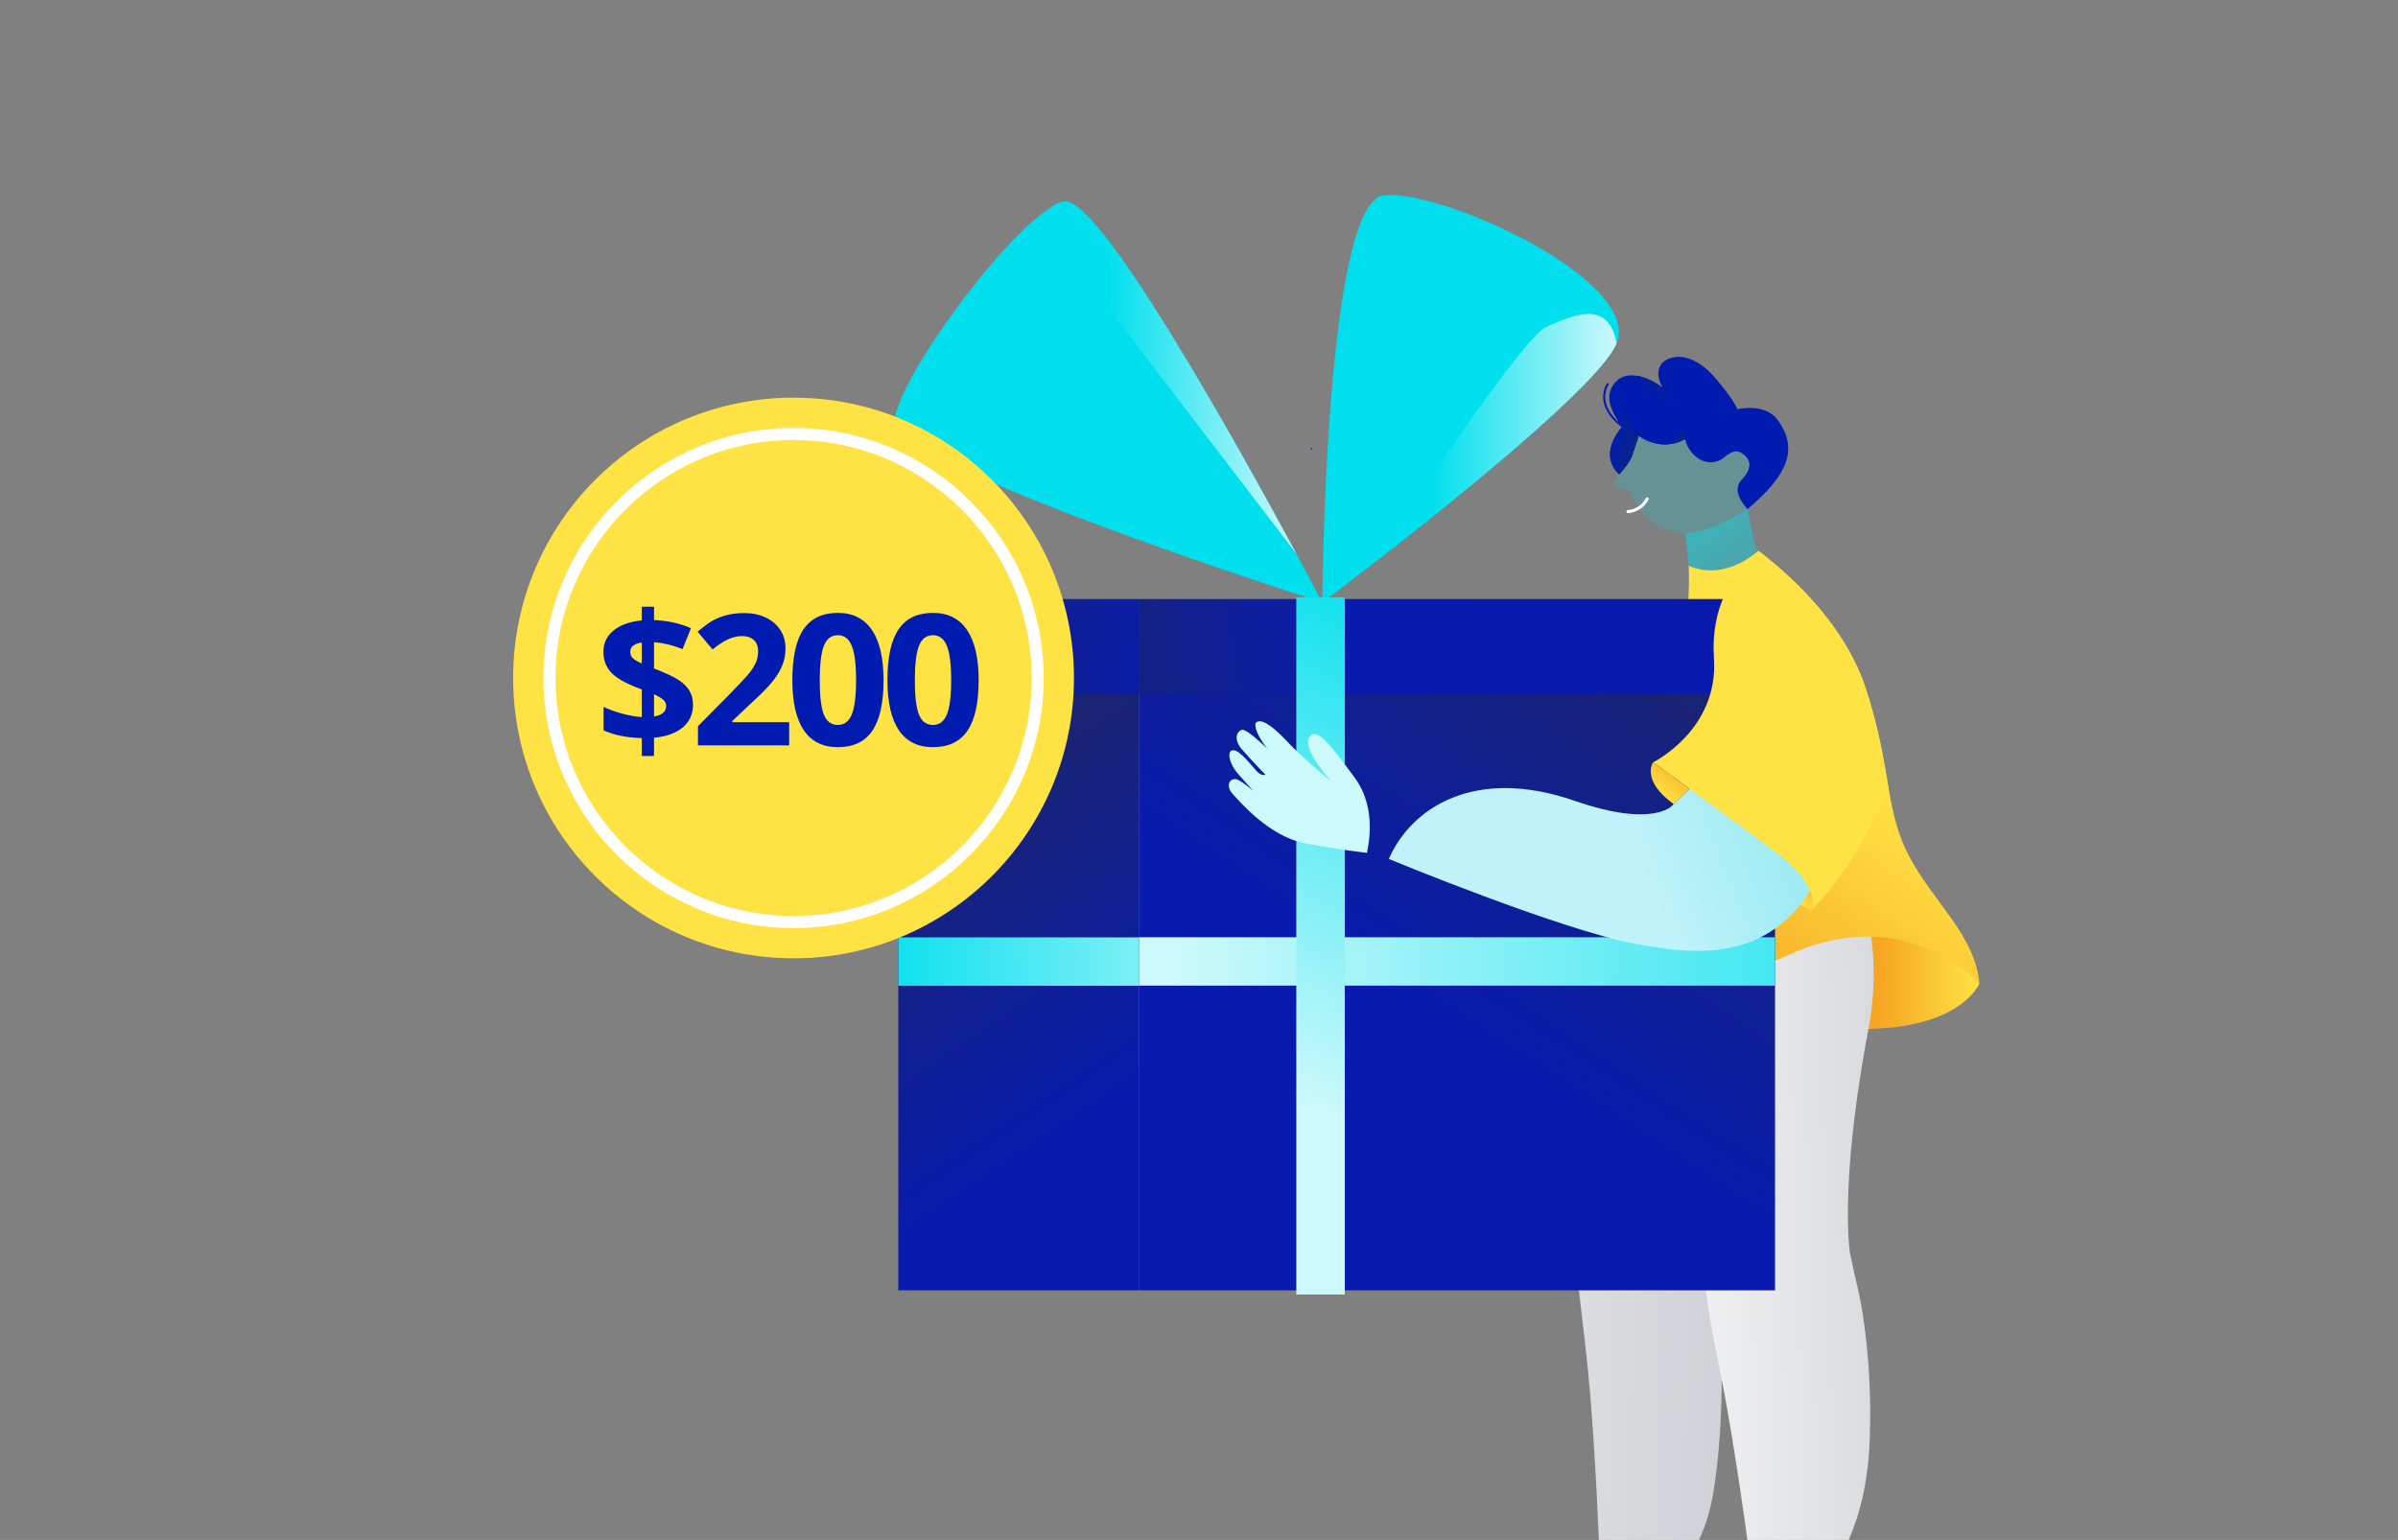 <svg width="590" height="379" viewBox="0 0 590 379" fill="none" xmlns="http://www.w3.org/2000/svg">
<rect x="0" y="0" width="590" height="379" fill="#808080" stroke="none"/>
<g clip-path="url(#clip0_2416_11064)">
<g clip-path="url(#clip1_2416_11064)">
<path d="M486.998 242.075C486.998 242.075 482.721 252.815 459.724 253.23L457.04 225.463L478.731 227.354L486.998 242.078V242.075Z" fill="url(#paint0_linear_2416_11064)"/>
<path d="M433.434 231.605L400.156 230.972C399.189 235.544 394.298 258.555 391.099 272.943C390.935 273.673 390.777 274.379 390.625 275.057C390.327 276.385 390.048 277.617 389.795 278.725C384.989 299.707 388.17 312.306 390.698 337.232C391.483 344.937 392.184 355.37 392.729 365.454C392.768 366.192 392.808 366.93 392.847 367.66C393.637 382.806 394.051 396.619 393.819 398.418C393.819 398.418 416.139 395.558 421.364 368.445C421.364 368.445 425.797 345.008 422.199 317.01C420.564 304.279 421.683 291.338 425.338 279.03C428.583 268.116 431.901 255.955 432.199 250.961C432.797 240.971 433.429 231.605 433.429 231.605H433.434Z" fill="url(#paint1_linear_2416_11064)"/>
<path d="M455.112 308.147C453.036 289.193 458.512 259.482 459.557 254.083C459.57 254.012 459.586 253.939 459.599 253.868C459.681 253.453 459.726 253.225 459.726 253.225H459.723C462.668 237.519 459.784 225.959 458.549 222.049C457.693 222.548 456.805 223.055 455.889 223.572C441.569 231.655 425.486 233.341 414.936 233.396C415.275 236.715 416.953 253.561 417.543 268.699C417.577 269.482 417.603 270.259 417.63 271.031C417.706 273.529 417.754 275.96 417.754 278.248C417.754 296.477 417.711 311.18 422.826 335.639C423.858 340.57 424.883 346.221 425.87 352.103C425.999 352.878 426.128 353.661 426.258 354.443C428.333 367.116 430.179 380.532 431.406 389.915C431.514 390.734 431.617 391.52 431.714 392.271C432.502 398.363 432.965 402.247 432.965 402.247C451.975 392.171 458.48 374.863 459.799 358.209C459.86 357.447 459.907 356.681 459.944 355.919C460.795 339.533 458.775 324.365 457.211 317.58C456.526 314.61 455.783 311.472 455.117 308.142L455.112 308.147Z" fill="url(#paint2_linear_2416_11064)"/>
<path d="M432.284 135.954C423.751 144.433 415.495 139.197 415.495 139.197C415.076 135.649 414.96 134.174 414.729 131.227C420.42 130.865 425.885 128.032 429.988 125.298C430.707 129.505 432.287 135.954 432.287 135.954H432.284Z" fill="url(#paint3_linear_2416_11064)"/>
<path opacity="0.2" d="M429.134 118.199C427.172 121.852 431.578 123.314 431.923 123.419C427.354 127.805 418.726 133.002 410.894 130.636C403.037 128.267 400.725 120.371 400.725 120.371C397.999 121.004 396.066 119.347 397.546 117.852C397.983 117.409 398.508 116.749 399.021 116.03C400.264 114.331 401.486 112.34 401.486 112.34C401.489 112.33 401.497 112.322 401.499 112.311C402.129 110.555 403.185 107.262 403.185 107.262C409.403 111.526 414.549 108.078 414.549 108.078C415.213 110.484 416.564 111.981 417.981 112.908C419.874 114.15 422.405 114.079 424.138 112.627C425.12 111.805 426.743 110.539 428.228 111.343C430.654 112.653 431.18 114.404 429.137 118.199H429.134Z" fill="#00DFED"/>
<path d="M400.552 126.282C402.694 126.145 404.653 124.843 405.614 122.934C405.833 122.503 405.151 122.18 404.935 122.613C404.092 124.286 402.37 125.415 400.497 125.536C400.013 125.568 400.068 126.316 400.552 126.285V126.282Z" fill="white"/>
<path d="M429.986 125.295C429.986 125.295 425.625 121.089 428.511 118.077C431.498 114.96 430.645 112.659 428.222 111.346C426.736 110.545 425.114 111.806 424.132 112.633C422.401 114.085 419.865 114.153 417.977 112.914C416.56 111.984 415.204 110.49 414.545 108.079C414.545 108.079 409.402 111.527 403.186 107.268H403.184C403.173 107.302 403.115 107.483 403.023 107.767C402.702 108.757 401.975 110.979 401.498 112.313C400.866 114.069 398.406 116.737 398.406 116.737C398.406 116.737 392.876 112.586 399.025 105.11C398.923 105.041 398.375 104.663 397.687 104.033C397.137 103.521 396.494 102.841 395.923 102.024C394.142 99.469 393.969 96.78 395.415 94.251L395.852 94.501C394.49 96.88 394.651 99.309 396.326 101.727C396.863 102.502 397.479 103.153 398.011 103.644C398.182 103.799 398.343 103.944 398.491 104.067C398.369 103.907 398.24 103.728 398.101 103.534C396.829 101.706 395.056 98.379 396.484 95.504C397.708 93.038 399.873 92.058 402.583 92.452C404.1 92.673 405.788 93.327 407.582 94.393C408.053 94.671 408.535 94.981 409.02 95.317C409.02 95.317 407.221 92.444 408.462 90.055C409.678 87.715 415.583 85.367 422.264 93.306C427.129 99.088 427.429 100.724 427.429 100.724C427.429 100.724 434.079 99.072 437.25 103.206C443.937 111.916 437.044 119.13 429.986 125.301V125.295Z" fill="#001CB0"/>
<path d="M413.546 100.388C413.546 100.388 409.179 100.202 405.919 98.201C403.528 96.738 403.235 94.939 402.593 92.447C404.11 92.668 405.798 93.322 407.591 94.388L409.029 95.312C409.029 95.312 411.013 99.233 413.546 100.391V100.388Z" fill="url(#paint4_linear_2416_11064)"/>
<path d="M486.996 242.076C486.996 242.076 469.277 221.813 440.401 234.901C411.534 247.989 378.664 235.469 372.901 204.529C372.901 204.529 417.36 191.938 415.495 139.197C415.495 139.197 421.603 142.7 429.693 137.706L429.701 137.698C430.533 137.188 431.397 136.582 432.269 135.87C432.374 135.773 432.485 135.686 432.59 135.6C432.59 135.6 434.352 136.829 436.991 139.079C437.007 139.095 437.022 139.111 437.038 139.118C437.631 139.628 438.279 140.187 438.95 140.794C445.337 146.532 454.765 156.61 458.879 168.955C459.558 170.99 460.143 172.92 460.657 174.764C462.753 182.266 463.683 188.345 464.618 193.747C464.802 194.784 464.978 195.798 465.171 196.788C466.1 201.606 467.235 205.958 469.548 210.424C475.431 221.803 486.098 230.319 486.996 242.073V242.076Z" fill="url(#paint5_linear_2416_11064)"/>
<path d="M322.316 110.384L322.869 110.222C322.859 110.253 322.801 110.434 322.709 110.718L322.313 110.384H322.316Z" fill="url(#paint6_linear_2416_11064)"/>
<path d="M221.015 317.568H280.245V147.462H221.015L221.015 317.568Z" fill="url(#paint7_linear_2416_11064)"/>
<path d="M280.246 317.568H436.724V147.462L280.246 147.462V317.568Z" fill="url(#paint8_linear_2416_11064)"/>
<path d="M436.724 242.579V230.673H280.246V242.579H436.724Z" fill="url(#paint9_linear_2416_11064)"/>
<path d="M280.247 242.603V230.697H221.017V242.603H280.247Z" fill="url(#paint10_linear_2416_11064)"/>
<path d="M325.341 148.276C325.341 148.276 330.36 144.51 337.766 138.762C357.423 123.502 393.87 94.277 397.758 84.462C403.868 69.039 355.161 46.634 340.537 48.065C325.917 49.499 325.338 148.276 325.338 148.276H325.341Z" fill="#00DFED"/>
<path d="M220.122 103.508C219.279 114.532 325.338 148.276 325.338 148.276C325.338 148.276 322.892 143.597 318.947 136.278C318.947 136.278 318.941 136.273 318.936 136.265C304.535 109.54 270.148 47.648 261.691 49.634C260.841 49.831 259.874 50.266 258.81 50.899C246.382 58.344 220.899 93.354 220.122 103.508Z" fill="#00DFED"/>
<path d="M260.872 60.35C268.335 70.169 318.159 135.251 318.938 136.265C304.535 109.54 270.147 47.648 261.691 49.634C261.691 49.634 259.987 49.799 258.81 50.899C257.393 52.233 256.75 54.925 260.872 60.348V60.35Z" fill="url(#paint11_linear_2416_11064)"/>
<path d="M337.751 138.77L337.764 138.762C357.421 123.503 393.868 94.278 397.755 84.462C395.709 73.483 386.865 77.598 380.371 80.492C373.882 83.383 337.748 138.77 337.748 138.77H337.751Z" fill="url(#paint12_linear_2416_11064)"/>
<path d="M280.247 170.855L441.468 170.855V147.458L280.247 147.458V170.855Z" fill="url(#paint13_linear_2416_11064)"/>
<path d="M216.024 170.855H280.245V147.458H216.024V170.855Z" fill="url(#paint14_linear_2416_11064)"/>
<path d="M318.938 318.586H330.879V147.012H318.938V318.586Z" fill="url(#paint15_linear_2416_11064)"/>
<path d="M452.364 203.573C442.166 237.534 420.431 235.704 402.206 232.264C383.768 228.782 341.698 211.406 341.698 211.406C347.245 198.728 362.881 188.597 387.4 197.084C407.639 204.087 411.792 197.898 411.792 197.898C411.792 197.898 417.805 192.05 417.955 192.065C421.029 192.467 447.934 202.611 452.269 203.552C452.3 203.557 452.329 203.565 452.364 203.57V203.573Z" fill="url(#paint16_linear_2416_11064)"/>
<path d="M464.618 193.748C457.167 212.939 446.019 223.698 445.627 224.073C447.204 220.171 443.083 214.903 439.562 211.873C436.04 208.84 406.707 187.63 406.707 187.63C406.707 187.63 422.938 179.665 421.698 161.927C420.834 149.645 426.341 141.885 429.767 138.054C431.058 136.951 432.206 135.998 432.677 135.583C432.525 135.486 432.822 135.68 432.677 135.583C434.134 136.507 435.319 137.873 436.991 139.078C437.007 139.094 437.023 139.109 437.039 139.117C437.631 139.627 438.279 140.186 438.951 140.793C445.337 146.53 454.766 156.609 458.879 168.954C459.559 170.989 460.143 172.919 460.657 174.762C462.753 182.265 463.683 188.344 464.618 193.746V193.748Z" fill="#FFE344"/>
<path d="M336.344 209.894C336.344 209.119 339.194 199.303 333.237 191.296C327.28 183.29 323.911 178.639 322.097 181.48C320.282 184.322 327.538 192.328 327.538 192.328C327.538 192.328 320.106 186.144 317.074 182.891C314.043 179.637 310.896 176.848 309.265 177.66C307.633 178.474 311.364 184.516 313.579 186.029C313.579 186.029 306.935 179.172 305.536 179.637C304.138 180.102 303.556 182.077 305.536 184.403C307.517 186.727 311.364 190.679 311.364 190.679C311.364 190.679 310.432 191.144 309.15 189.75C307.867 188.355 305.07 184.637 303.437 184.637C301.804 184.637 302.271 187.775 304.604 190.448C306.935 193.121 308.449 194.75 308.449 194.75C308.449 194.75 305.884 192.426 304.37 191.845C302.855 191.265 301.222 193.124 303.321 195.448C305.42 197.772 312.529 205.907 321.038 207.535C329.547 209.164 336.347 209.901 336.347 209.901L336.344 209.894Z" fill="url(#paint17_linear_2416_11064)"/>
<path d="M406.708 187.63C406.708 187.63 403.674 192.055 411.794 197.905L415.692 194.15L406.708 187.63Z" fill="url(#paint18_linear_2416_11064)"/>
<path d="M445.628 224.072L442.915 222.712L445.354 219.361C445.354 219.361 446.41 221.483 445.625 224.07L445.628 224.072Z" fill="url(#paint19_linear_2416_11064)"/>
<path d="M398.026 103.647L398.116 103.537L400.649 100.47C399.496 104.737 403.199 107.271 403.199 107.271C403.199 107.271 402.14 110.564 401.513 112.316C400.881 114.072 398.421 116.74 398.421 116.74C398.421 116.74 392.891 112.589 399.04 105.112" fill="url(#paint20_linear_2416_11064)"/>
<path d="M414.557 108.07C414.557 108.07 409.414 111.517 403.198 107.258L415.389 103.621C413.667 105.349 414.56 108.07 414.56 108.07H414.557Z" fill="url(#paint21_linear_2416_11064)"/>
</g>
<g clip-path="url(#clip2_2416_11064)">
<path d="M195.246 235.852C157.144 235.852 126.256 204.964 126.256 166.862C126.256 128.76 157.144 97.872 195.246 97.872C233.348 97.872 264.235 128.76 264.235 166.862C264.235 204.964 233.348 235.852 195.246 235.852Z" fill="#FFE344"/>
<path d="M170.508 173.417C170.508 175.745 169.666 177.619 167.982 179.039C166.299 180.445 163.942 181.286 160.911 181.565V186.066H157.903V181.652C154.331 181.579 151.198 180.95 148.504 179.764V173.966C149.778 174.596 151.307 175.152 153.093 175.635C154.894 176.119 156.497 176.404 157.903 176.492V169.684L156.431 169.113C153.533 167.971 151.476 166.734 150.261 165.402C149.06 164.055 148.46 162.394 148.46 160.417C148.46 158.295 149.287 156.552 150.941 155.191C152.61 153.815 154.931 152.98 157.903 152.687V149.328H160.911V152.6C164.264 152.746 167.294 153.419 170.003 154.62L167.938 159.758C165.654 158.822 163.312 158.251 160.911 158.046V164.524C163.766 165.622 165.794 166.573 166.994 167.379C168.209 168.184 169.095 169.069 169.651 170.036C170.222 171.002 170.508 172.129 170.508 173.417ZM163.898 173.747C163.898 173.132 163.649 172.612 163.151 172.188C162.653 171.763 161.907 171.324 160.911 170.87V176.338C162.902 176.001 163.898 175.138 163.898 173.747ZM155.07 160.417C155.07 161.061 155.289 161.596 155.729 162.02C156.182 162.43 156.907 162.855 157.903 163.294V158.133C156.014 158.412 155.07 159.173 155.07 160.417ZM194.168 183.453H171.725V178.732L179.785 170.585C182.171 168.14 183.73 166.449 184.462 165.512C185.194 164.56 185.721 163.682 186.043 162.877C186.365 162.072 186.526 161.237 186.526 160.373C186.526 159.085 186.168 158.126 185.45 157.497C184.748 156.867 183.803 156.552 182.618 156.552C181.373 156.552 180.165 156.838 178.994 157.409C177.823 157.98 176.601 158.792 175.327 159.846L171.638 155.476C173.219 154.129 174.529 153.178 175.568 152.622C176.608 152.065 177.742 151.641 178.972 151.348C180.202 151.04 181.578 150.887 183.101 150.887C185.106 150.887 186.878 151.253 188.415 151.985C189.952 152.717 191.145 153.742 191.994 155.059C192.843 156.377 193.268 157.885 193.268 159.583C193.268 161.061 193.005 162.452 192.477 163.755C191.965 165.043 191.16 166.368 190.062 167.73C188.979 169.091 187.061 171.031 184.308 173.549L180.18 177.436V177.744H194.168V183.453ZM217.39 167.401C217.39 173.008 216.468 177.158 214.623 179.852C212.793 182.545 209.968 183.892 206.147 183.892C202.443 183.892 199.646 182.502 197.758 179.72C195.884 176.938 194.947 172.832 194.947 167.401C194.947 161.735 195.862 157.563 197.692 154.883C199.522 152.19 202.34 150.843 206.147 150.843C209.85 150.843 212.647 152.248 214.535 155.059C216.438 157.87 217.39 161.984 217.39 167.401ZM201.689 167.401C201.689 171.339 202.025 174.164 202.699 175.877C203.387 177.575 204.536 178.424 206.147 178.424C207.728 178.424 208.87 177.561 209.572 175.833C210.275 174.106 210.626 171.295 210.626 167.401C210.626 163.462 210.268 160.637 209.55 158.924C208.848 157.197 207.713 156.333 206.147 156.333C204.551 156.333 203.409 157.197 202.721 158.924C202.033 160.637 201.689 163.462 201.689 167.401ZM240.787 167.401C240.787 173.008 239.865 177.158 238.02 179.852C236.19 182.545 233.365 183.892 229.544 183.892C225.84 183.892 223.044 182.502 221.155 179.72C219.281 176.938 218.344 172.832 218.344 167.401C218.344 161.735 219.259 157.563 221.089 154.883C222.919 152.19 225.737 150.843 229.544 150.843C233.248 150.843 236.044 152.248 237.932 155.059C239.836 157.87 240.787 161.984 240.787 167.401ZM225.086 167.401C225.086 171.339 225.423 174.164 226.096 175.877C226.784 177.575 227.933 178.424 229.544 178.424C231.125 178.424 232.267 177.561 232.97 175.833C233.672 174.106 234.024 171.295 234.024 167.401C234.024 163.462 233.665 160.637 232.948 158.924C232.245 157.197 231.11 156.333 229.544 156.333C227.948 156.333 226.806 157.197 226.118 158.924C225.43 160.637 225.086 163.462 225.086 167.401Z" fill="#001CB0"/>
<path d="M256.637 166.862C256.637 200.704 229.098 228.256 195.246 228.256C161.403 228.256 133.851 200.714 133.851 166.862C133.851 133.009 161.394 105.47 195.246 105.47C229.098 105.47 256.637 133.019 256.637 166.862ZM253.973 166.862C253.973 134.471 227.637 108.134 195.246 108.134C162.861 108.134 136.516 134.477 136.516 166.862C136.516 199.246 162.855 225.592 195.246 225.592C227.637 225.592 253.973 199.253 253.973 166.862Z" fill="white" stroke="white" stroke-width="0.31"/>
</g>
</g>
<defs>
<linearGradient id="paint0_linear_2416_11064" x1="457.04" y1="239.344" x2="486.998" y2="239.344" gradientUnits="userSpaceOnUse">
<stop offset="0.2" stop-color="#F6A623"/>
<stop offset="1" stop-color="#FFE344"/>
</linearGradient>
<linearGradient id="paint1_linear_2416_11064" x1="572.614" y1="319.935" x2="182.596" y2="307.788" gradientUnits="userSpaceOnUse">
<stop stop-color="#A7A9B3"/>
<stop offset="0.74" stop-color="#F9F9F9"/>
</linearGradient>
<linearGradient id="paint2_linear_2416_11064" x1="564.544" y1="308.591" x2="355.561" y2="314.89" gradientUnits="userSpaceOnUse">
<stop stop-color="#A7A9B3"/>
<stop offset="0.79" stop-color="#F9F9F9"/>
</linearGradient>
<linearGradient id="paint3_linear_2416_11064" x1="454.112" y1="175.609" x2="392.672" y2="90.171" gradientUnits="userSpaceOnUse">
<stop offset="0.24" stop-color="#00DFED" stop-opacity="0.2"/>
<stop offset="1" stop-color="#00DFED"/>
</linearGradient>
<linearGradient id="paint4_linear_2416_11064" x1="403.765" y1="102.345" x2="411.813" y2="91.2" gradientUnits="userSpaceOnUse">
<stop offset="0.46" stop-color="#001CB0"/>
<stop offset="0.78" stop-color="#0D277C"/>
</linearGradient>
<linearGradient id="paint5_linear_2416_11064" x1="403.041" y1="255.815" x2="454.277" y2="186.134" gradientUnits="userSpaceOnUse">
<stop offset="0.2" stop-color="#F6A623"/>
<stop offset="1" stop-color="#FFE344"/>
</linearGradient>
<linearGradient id="paint6_linear_2416_11064" x1="322.182" y1="111.008" x2="323.136" y2="109.685" gradientUnits="userSpaceOnUse">
<stop offset="0.46" stop-color="#1031AE"/>
<stop offset="0.78" stop-color="#0D277C"/>
</linearGradient>
<linearGradient id="paint7_linear_2416_11064" x1="346.987" y1="375.295" x2="152.596" y2="85.567" gradientUnits="userSpaceOnUse">
<stop offset="0.36" stop-color="#081BAE"/>
<stop offset="0.88" stop-color="#2C2E31"/>
</linearGradient>
<linearGradient id="paint8_linear_2416_11064" x1="263.989" y1="376.17" x2="496.838" y2="20.124" gradientUnits="userSpaceOnUse">
<stop offset="0.36" stop-color="#081BAE"/>
<stop offset="0.88" stop-color="#2C2E31"/>
</linearGradient>
<linearGradient id="paint9_linear_2416_11064" x1="578.621" y1="241.526" x2="289.805" y2="235.058" gradientUnits="userSpaceOnUse">
<stop offset="0.24" stop-color="#00DFED"/>
<stop offset="1" stop-color="#CCF9FB"/>
</linearGradient>
<linearGradient id="paint10_linear_2416_11064" x1="175.797" y1="238.386" x2="324.16" y2="234.923" gradientUnits="userSpaceOnUse">
<stop offset="0.24" stop-color="#00DFED"/>
<stop offset="1" stop-color="#CCF9FB"/>
</linearGradient>
<linearGradient id="paint11_linear_2416_11064" x1="257.73" y1="92.926" x2="318.938" y2="92.926" gradientUnits="userSpaceOnUse">
<stop offset="0.24" stop-color="#00DFED"/>
<stop offset="1" stop-color="#CCF9FB"/>
</linearGradient>
<linearGradient id="paint12_linear_2416_11064" x1="337.751" y1="108.023" x2="397.758" y2="108.023" gradientUnits="userSpaceOnUse">
<stop offset="0.24" stop-color="#00DFED"/>
<stop offset="1" stop-color="#CCF9FB"/>
</linearGradient>
<linearGradient id="paint13_linear_2416_11064" x1="475.623" y1="141.573" x2="3.239" y2="214.371" gradientUnits="userSpaceOnUse">
<stop offset="0.3" stop-color="#081BAE"/>
<stop offset="0.63" stop-color="#2C2E31"/>
</linearGradient>
<linearGradient id="paint14_linear_2416_11064" x1="383.049" y1="168.912" x2="128.779" y2="150.421" gradientUnits="userSpaceOnUse">
<stop offset="0.36" stop-color="#081BAE"/>
<stop offset="1" stop-color="#2C2E31"/>
</linearGradient>
<linearGradient id="paint15_linear_2416_11064" x1="378.442" y1="109.526" x2="310.415" y2="267.087" gradientUnits="userSpaceOnUse">
<stop offset="0.24" stop-color="#00DFED"/>
<stop offset="1" stop-color="#CCF9FB"/>
</linearGradient>
<linearGradient id="paint16_linear_2416_11064" x1="241.377" y1="273.597" x2="562.177" y2="147.782" gradientUnits="userSpaceOnUse">
<stop offset="0.5" stop-color="#C0F3F9"/>
<stop offset="0.79" stop-color="#63DCEA"/>
</linearGradient>
<linearGradient id="paint17_linear_2416_11064" x1="316.379" y1="231.117" x2="318.167" y2="211.978" gradientUnits="userSpaceOnUse">
<stop offset="0.24" stop-color="#00DFED"/>
<stop offset="1" stop-color="#CCF9FB"/>
</linearGradient>
<linearGradient id="paint18_linear_2416_11064" x1="415.892" y1="184.744" x2="407.613" y2="195.652" gradientUnits="userSpaceOnUse">
<stop offset="0.2" stop-color="#F6A623"/>
<stop offset="1" stop-color="#FFE344"/>
</linearGradient>
<linearGradient id="paint19_linear_2416_11064" x1="450.152" y1="215.614" x2="443.747" y2="224.051" gradientUnits="userSpaceOnUse">
<stop offset="0.2" stop-color="#F6A623"/>
<stop offset="1" stop-color="#FFE344"/>
</linearGradient>
<linearGradient id="paint20_linear_2416_11064" x1="393.232" y1="106.841" x2="410.179" y2="111.6" gradientUnits="userSpaceOnUse">
<stop offset="0.2" stop-color="#001CB0"/>
<stop offset="0.63" stop-color="#0D277C"/>
</linearGradient>
<linearGradient id="paint21_linear_2416_11064" x1="406.636" y1="103.096" x2="417.496" y2="112.708" gradientUnits="userSpaceOnUse">
<stop offset="0.46" stop-color="#001CB0"/>
<stop offset="0.65" stop-color="#0D277C"/>
</linearGradient>
<clipPath id="clip0_2416_11064">
<rect width="590" height="379" fill="white"/>
</clipPath>
<clipPath id="clip1_2416_11064">
<rect width="270.972" height="395.652" fill="white" transform="translate(216.026 48)"/>
</clipPath>
<clipPath id="clip2_2416_11064">
<rect width="137.98" height="137.98" fill="white" transform="matrix(-1 0 0 1 264.235 97.872)"/>
</clipPath>
</defs>
</svg>
